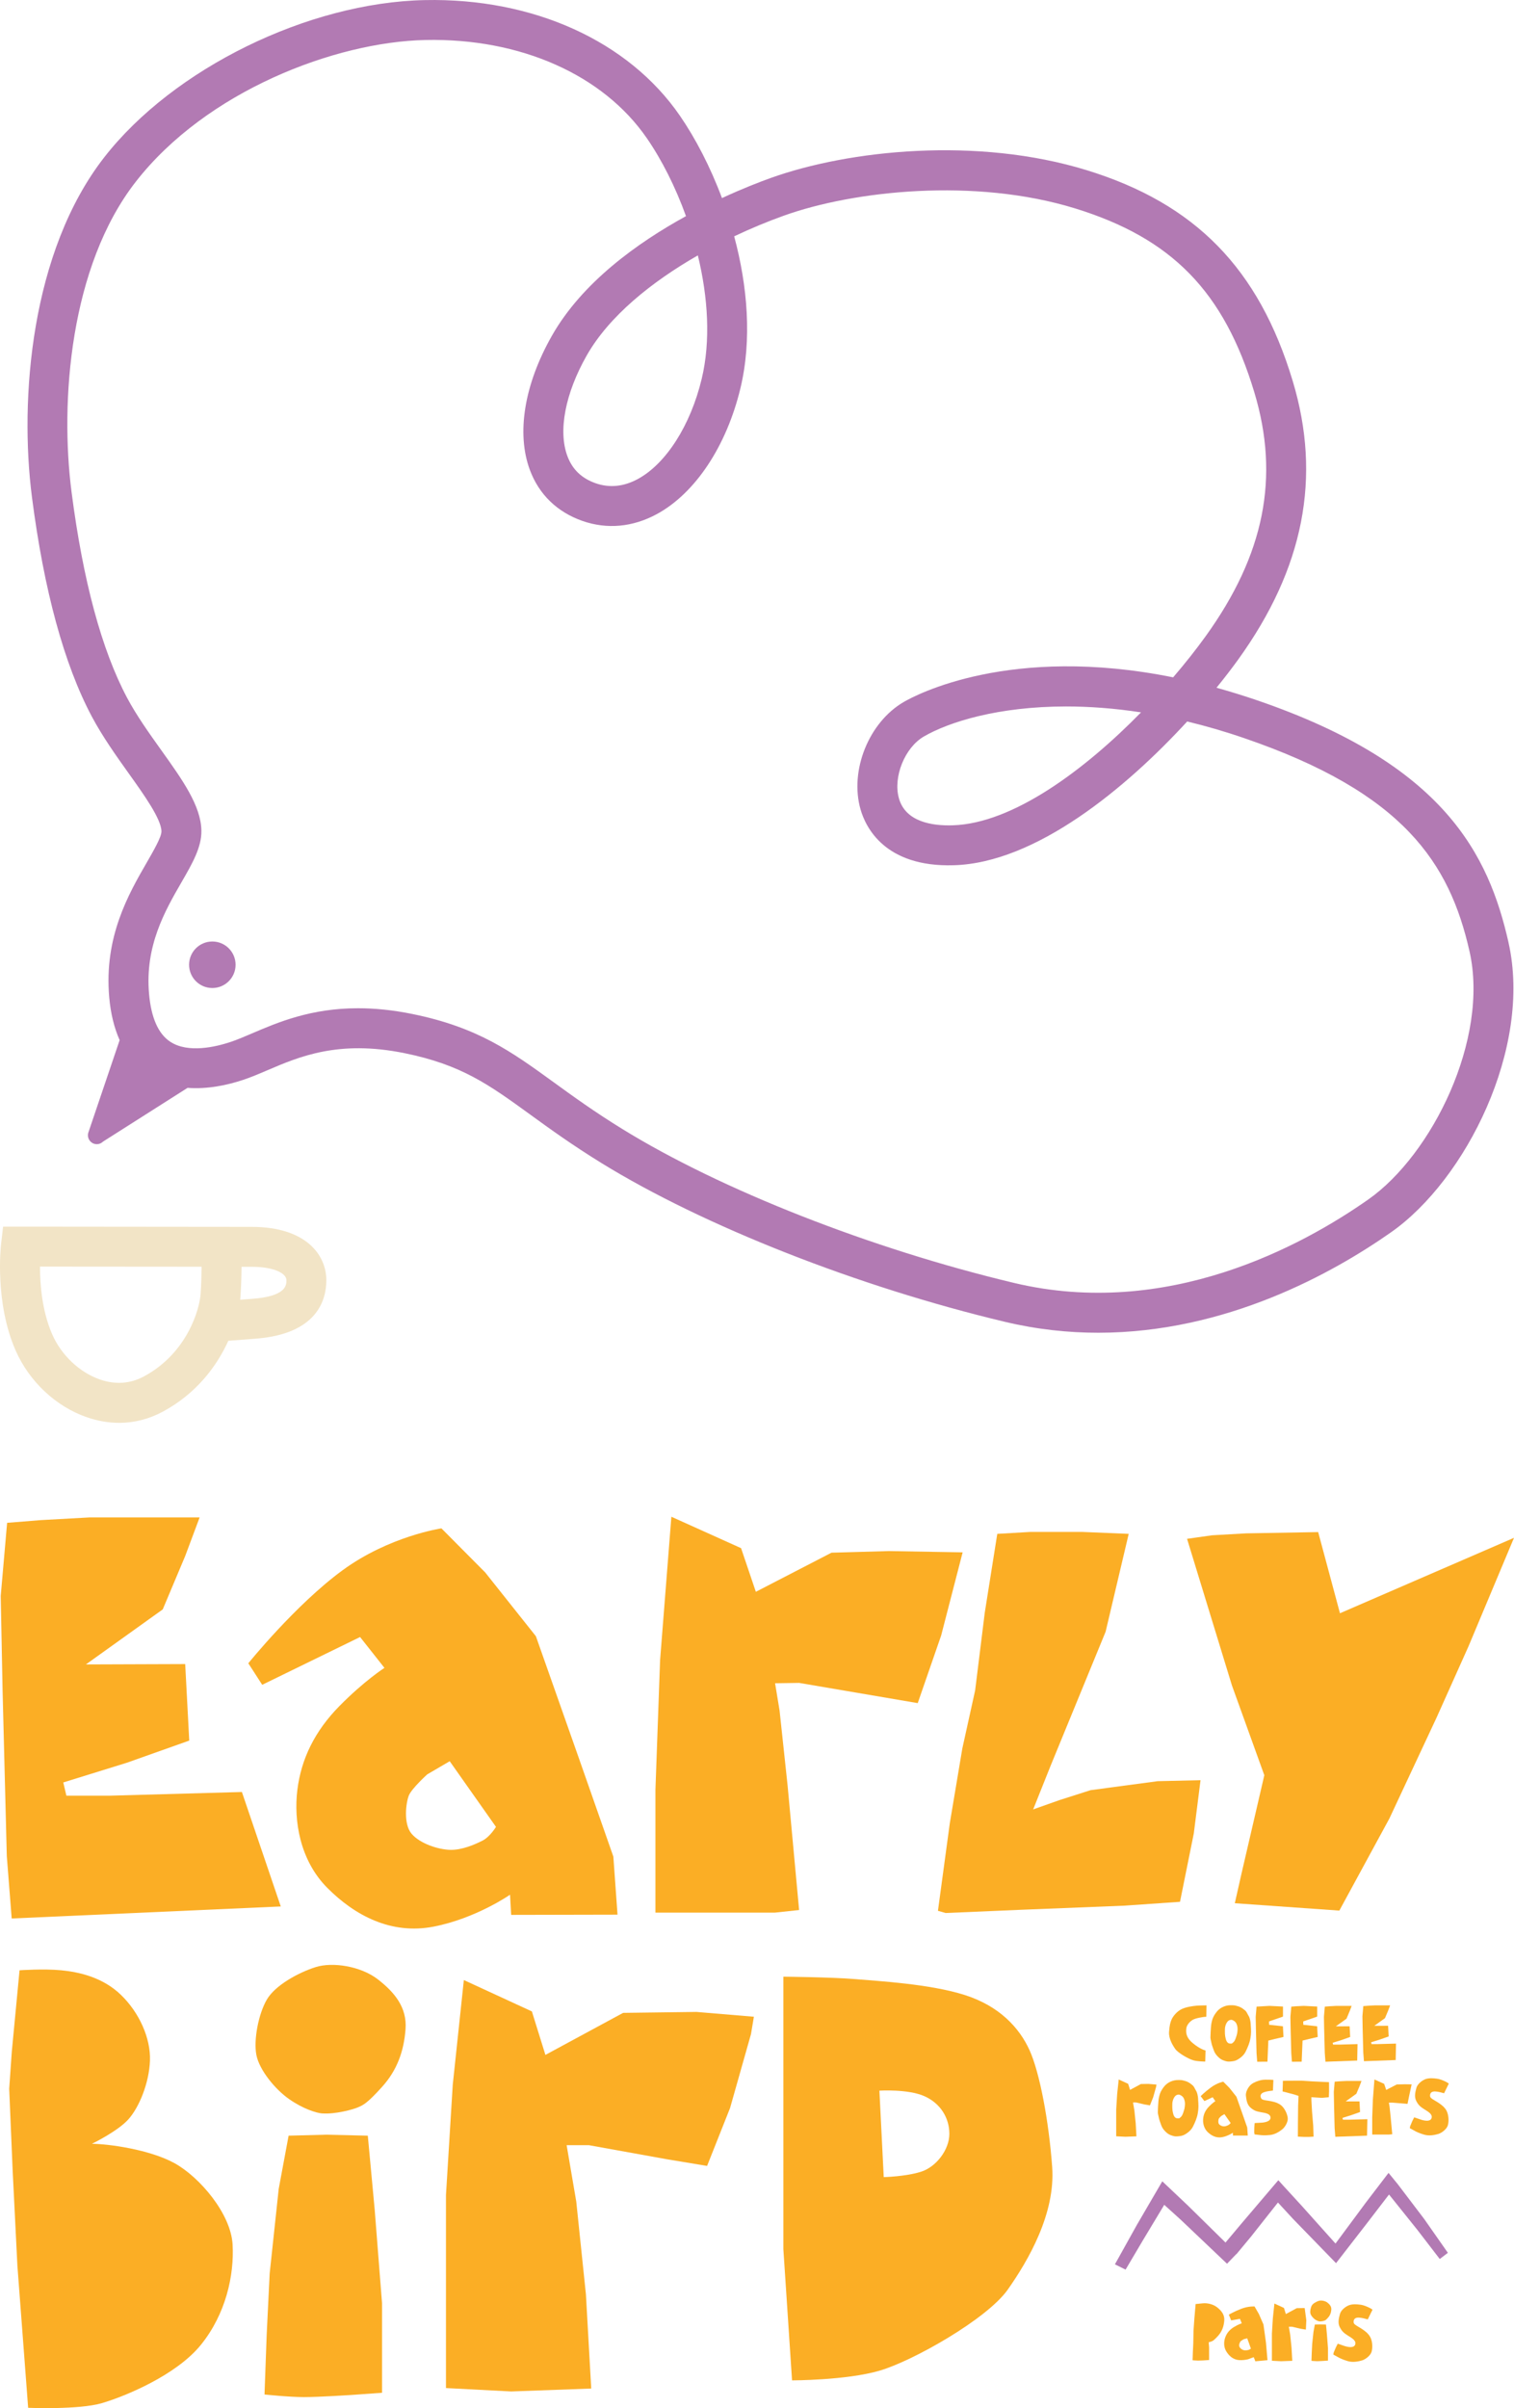 <?xml version="1.0" encoding="UTF-8"?>
<svg id="Layer_1" data-name="Layer 1" xmlns="http://www.w3.org/2000/svg" viewBox="0 0 478.73 761.04">
  <defs>
    <style>
      .cls-1 {
        fill: #f2e4c6;
      }

      .cls-2 {
        fill: #fbae25;
      }

      .cls-3 {
        fill: #b27ab3;
      }
    </style>
  </defs>
  <polygon class="cls-2" points="28.23 479.55 12.85 480.4 2.25 481.25 .23 504.36 .82 534.39 2.15 586.57 3.7 606.29 88.78 602.49 76.49 566.32 34.79 567.48 20.99 567.48 20.01 563.3 40.11 557.07 59.84 550.07 58.56 525.89 27.17 526 51.46 508.61 58.56 491.74 63.12 479.55 28.23 479.55"/>
  <path class="cls-2" d="m152.57,581.68c-2.37,1.21-6.44,3.01-10.22,2.92-3.78-.1-9.53-1.95-12.21-5.09-2.67-3.15-1.76-9.91-.85-12.12.91-2.21,5.8-6.64,5.8-6.64l7.11-4.16,14.63,20.75s-1.89,3.14-4.25,4.34m41.35,5.01l-11.15-31.8-13.33-37.8-16.02-20.15-13.85-13.94s-16.51,2.43-31.33,13.29c-14.82,10.86-29.73,29.35-29.73,29.35l4.39,6.8,30.95-15.1,7.7,9.75s-6.36,4.08-14.21,12.04c-7.85,7.96-12.11,16.76-13.32,26.49-1.21,9.73.79,22.3,9.48,31.01,8.68,8.72,20.19,14.85,33.63,12.23,13.43-2.62,24.13-10.08,24.13-10.08l.36,6.37,33.63-.07-1.32-18.39Z"/>
  <polygon class="cls-2" points="212.29 479.33 208.72 524.67 207.25 565.61 207.25 604.44 225.72 604.44 244.98 604.44 252.68 603.62 249.04 564.28 246.5 540.56 245.08 531.95 252.68 531.84 290.19 538.23 297.6 516.84 304.39 490.58 281.07 490.18 262.92 490.69 239 503.05 234.33 489.26 212.29 479.33"/>
  <polygon class="cls-2" points="315.34 484.74 311.38 509.68 308.34 534.21 304.29 552.56 300.33 576.18 296.58 603.86 299.01 604.56 322.64 603.55 355.68 602.23 373.12 601.02 377.48 579.42 379.61 562.59 366.02 562.9 344.84 565.74 335 568.88 326.69 571.82 332.16 558.13 349.6 515.66 356.9 484.74 342.2 484.13 325.78 484.13 315.34 484.74"/>
  <polygon class="cls-2" points="394 484.58 383.25 485.19 375.35 486.31 389.54 532.64 399.78 561.02 392.58 592.04 390.45 601.47 423.5 603.8 439.32 574.71 454.22 542.87 464.35 520.27 478.73 485.99 423.7 509.83 416.81 484.18 394 484.58"/>
  <g>
    <path class="cls-2" d="m29.04,677.51s8.17-3.95,11.57-7.76c3.4-3.81,6.53-11.43,6.81-18.51.27-7.08-3.4-15.24-9.19-20.82-5.78-5.58-13.27-7.21-18.85-7.76-5.58-.54-13.2,0-13.2,0l-2.45,25.72-.82,11.7,1.09,25.86,1.5,30.08,3.4,44.91s16.06.68,23.41-1.5c7.35-2.18,23.54-8.84,31.3-18.51,7.76-9.66,10.48-21.78,9.94-31.58-.54-9.8-10.48-21.37-18.37-25.72-7.89-4.35-21.1-6.12-26.13-6.12"/>
    <path class="cls-2" d="m91.26,674.92l-3.13,16.81-2.86,26.75-.95,19.46-.68,18.78s7.62.82,12.52.82,15.11-.68,15.11-.68l9.53-.68v-28.31l-2.32-29.53-2.18-23.41-13.18-.31-11.86.31Z"/>
    <path class="cls-2" d="m101.85,667.9c-1.84-.14-6.04-1.46-10.42-4.52-4.39-3.06-9.43-9.17-10.36-13.95-.93-4.78.67-13.02,3.32-17.54,2.65-4.51,9.96-8.5,15.41-10.23,5.44-1.73,14.35-.26,19.66,3.85,5.31,4.12,9.3,8.9,8.77,15.81-.53,6.91-2.64,12.89-7.43,18.2-4.79,5.31-6.02,5.75-7.53,6.42-1.5.68-7.22,2.27-11.42,1.95"/>
  </g>
  <polygon class="cls-2" points="168.18 635.66 146.67 625.75 143.16 658.86 141.02 693.65 141.02 729.21 141.02 754.69 161.62 755.76 186.95 754.84 185.27 725.09 182.22 695.79 179.17 677.93 186.19 677.93 210.76 682.36 223.58 684.49 230.85 666.18 237.46 642.84 238.38 637.34 220.22 635.82 197.03 636.12 172.46 649.4 168.18 635.66"/>
  <path class="cls-2" d="m291.19,686.34c-4.88,1.53-11.75,1.68-11.75,1.68l-1.37-27.32s9.01-.56,14.19,1.73c5.19,2.29,7.93,6.97,7.93,11.93s-4.12,10.45-9,11.98m41.51-1.53c-1.07-14.65-3.97-29.91-7.17-36.93-3.2-7.02-9.46-13.89-20.45-17.4-10.99-3.51-27.47-4.42-34.79-5.04-7.33-.61-22.59-.76-22.59-.76v86.07l2.75,41.51s17.09,0,27.62-3.05c10.53-3.05,34.03-16.33,40.59-25.64s15.11-24.11,14.04-38.76"/>
  <polygon class="cls-2" points="356.73 658.55 353.74 657.17 353.25 661.78 352.95 666.62 352.95 671.57 352.95 675.12 355.82 675.27 359.34 675.14 359.11 671 358.69 666.92 358.26 664.43 359.24 664.43 361.83 665.05 363.62 665.35 364.63 662.8 365.55 659.55 365.68 658.78 363.15 658.57 360.75 658.61 357.32 660.46 356.73 658.55"/>
  <path class="cls-2" d="m388.4,671.58c-.33.17-.86.42-1.39.41-.53-.01-1.16-.25-1.53-.68-.37-.44-.24-1.38-.12-1.69.12-.31.81-.92.81-.92l.99-.58,1.98,2.82s-.41.47-.74.64m5.96.73l-1.55-4.43-1.85-5.26-2.23-2.81-1.93-1.94s-1.85.31-3.91,1.82c-2.06,1.51-3.23,2.76-3.23,2.76l1.17,1.54,2.61-1.21.85,1.23s-.89.57-1.98,1.68c-1.09,1.11-1.69,2.33-1.85,3.69-.17,1.35.11,3.1,1.32,4.32,1.21,1.21,2.81,2.07,4.68,1.7,1.87-.36,3.36-1.4,3.36-1.4l.05.89h4.68s-.18-2.57-.18-2.57Z"/>
  <polygon class="cls-2" points="434.6 657.17 434.11 663.48 433.9 669.18 433.9 674.58 436.48 674.58 439.15 674.58 440.23 674.47 439.72 668.99 439.37 665.69 439.17 664.49 440.23 664.48 445.06 664.88 445.57 662.4 446.36 658.71 444.18 658.68 441.65 658.75 438.32 660.47 437.67 658.55 434.6 657.17"/>
  <path class="cls-2" d="m374.61,665.86c-.03.34-.1.67-.21,1-.17.54-.34,1.15-.62,1.65-.14.27-.33.49-.57.67-.3.21-.22.28-.58.28-.2,0-.41,0-.61-.05-.38-.11-.58-.35-.76-.66-.2-.33-.3-.75-.37-1.06-.07-.31-.18-.84-.19-1.31-.01-.67-.04-1.05,0-1.72.03-.44.21-1.12.41-1.51.19-.39.51-.83.82-1,.31-.17.77-.24.92-.2.15.04.38.14.5.2.12.06.17.1.34.23.22.17.38.31.52.55.24.4.39.95.45,1.4.07.5.02,1.03-.04,1.53m4.24-2.5c-.09-1.1-.28-2.04-.7-2.7-.37-.58-.57-1.26-1.12-1.71-1.15-.94-1.7-1.19-3.09-1.52-.41-.1-1.32-.09-1.32-.09-1.66-.05-3.36.7-4.37,1.87-.59.69-1.17,1.57-1.47,2.43-.22.65-.45,1.61-.5,2.45-.08,1.26-.17,2.22-.18,3.48,0,.46.28,1.4.35,1.85.06.39.58,1.8.71,2.17.33.95.85,1.59,1.61,2.3.73.67,1.29.86,2.22,1.14.71.21,1.35.12,2.12.02,1.01-.12,1.69-.52,2.53-1.16.7-.54,1.24-1.16,1.61-1.92.67-1.35,1.24-2.67,1.49-4.16.25-1.54.26-2.23.09-4.43"/>
  <polygon class="cls-2" points="424.5 669.3 424.64 669.88 426.56 669.88 432.36 669.72 432.26 674.92 422.23 675.28 422.01 672.53 421.83 665.27 421.75 661.09 422.03 657.87 423.5 657.75 425.65 657.64 430.5 657.64 429.87 659.34 428.88 661.68 425.5 664.1 429.87 664.09 430.05 667.45 427.3 668.43 424.5 669.3"/>
  <polygon class="cls-2" points="420.25 661.01 420.24 658.01 418.95 657.96 414.65 657.75 411.53 657.54 406.93 657.56 405.64 657.61 405.64 658.48 405.55 660.95 407.62 661.49 409.2 661.9 410.6 662.37 410.47 665.45 410.41 670.93 410.39 675.23 412.43 675.32 413.89 675.32 415.35 675.23 415.24 671.76 414.87 667.32 414.68 663.95 414.66 662.77 417.99 662.97 420.18 662.78 420.25 661.01"/>
  <g>
    <path class="cls-2" d="m457.39,667.03c-.23-.45-.58-.89-.97-1.28-1.99-1.84-4.11-2.34-4.22-3.26s.36-1.63,1.71-1.53c1.04.07,1.99.38,2.71.56l1.49-3.05s-.46-.36-.87-.55c-.4-.2-1.72-.86-2.91-1.01-1.19-.15-2.35-.24-3.46.1-1.11.35-2.67,1.56-2.99,2.78-.32,1.23-.78,2.76-.05,4.18.73,1.42,1.44,1.91,2.52,2.6,1.08.69,2.56,1.47,2.36,2.61-.2,1.14-1.48,1.22-3.11.77-.63-.17-1.78-.63-2.43-.82l-.61,1.22-.65,1.54-.14.65,1.96,1.08s.99.52,2.61.99c1.62.47,3.38.1,4.5-.24,1.11-.35,2.67-1.56,2.99-2.78s.29-3.14-.44-4.56"/>
    <path class="cls-2" d="m405.11,665.36c-.37-.32-.84-.59-1.34-.8-2.45-.93-4.54-.61-4.97-1.4-.43-.79-.26-1.6.99-2,.96-.31,2-.39,2.72-.49l.14-3.36s-.64-.06-1.26-.07c-.62-.01-1.84-.06-2.69.14-.85.2-2.19.64-3.07,1.35-.87.71-1.83,2.36-1.67,3.58.15,1.22.3,2.76,1.47,3.77,1.17,1.01,1.98,1.19,3.21,1.42,1.23.23,2.83.39,3.07,1.48.23,1.1-.89,1.63-2.51,1.82-.63.07-1.83.07-2.48.15l-.1,1.31-.03,1.63.11.64,2.16.25s1.07.11,2.7-.06c1.62-.16,3.08-1.13,3.95-1.85.87-.71,1.83-2.37,1.67-3.58-.16-1.22-.88-2.92-2.05-3.93"/>
    <path class="cls-2" d="m381.43,637.35l.07-3.6s-2.12.02-3.15.1c-1.02.09-3.18.36-4.68,1.06-1.5.7-2.73,2.25-3.18,3.23-.44.98-.68,1.94-.83,3.98-.15,2.04,1.04,4.1,1.95,5.4.91,1.3,4.19,3.14,5.65,3.57,1.47.42,3.84.42,3.84.42l.1-3.5s-1.71-.37-4.08-2.36c-2.29-1.92-2.1-3.58-2.01-4.56.09-.98.9-2.06,1.92-2.71,1.02-.66,3.68-.98,3.68-.98l.7-.05Z"/>
  </g>
  <polygon class="cls-2" points="421.39 645.57 421.52 646.15 423.44 646.15 429.25 645.99 429.15 651.19 419.11 651.56 418.9 648.81 418.71 641.55 418.63 637.37 418.91 634.15 420.39 634.03 422.53 633.91 427.39 633.91 426.75 635.61 425.77 637.96 422.38 640.38 426.75 640.36 426.93 643.73 424.18 644.71 421.39 645.57"/>
  <polygon class="cls-2" points="433.55 645.41 433.69 645.99 435.61 645.99 441.42 645.83 441.32 651.03 431.28 651.39 431.07 648.65 430.88 641.38 430.8 637.2 431.08 633.98 432.56 633.87 434.7 633.75 439.56 633.75 438.92 635.44 437.93 637.79 434.55 640.21 438.92 640.2 439.1 643.57 436.35 644.54 433.55 645.41"/>
  <polygon class="cls-2" points="411.87 644.87 411.59 651.54 408.51 651.56 408.3 648.81 408.11 641.55 408.03 637.37 408.31 634.15 409.79 634.03 412.26 633.91 416.49 634.12 416.49 637.3 412.08 638.82 412.11 639.88 416.48 640.36 416.66 643.73 413.91 644.37 411.87 644.87"/>
  <polygon class="cls-2" points="401.05 644.87 400.77 651.54 397.53 651.56 397.32 648.81 397.13 641.55 397.05 637.37 397.33 634.15 399.3 634.03 401.44 633.91 405.68 634.12 405.68 637.3 401.26 638.82 401.3 639.88 405.66 640.36 405.84 643.73 403.09 644.37 401.05 644.87"/>
  <path class="cls-2" d="m391.24,642.23c-.03.34-.1.67-.21,1-.17.54-.34,1.15-.62,1.65-.14.27-.33.49-.57.67-.3.21-.22.28-.58.28-.2,0-.41-.01-.61-.05-.38-.11-.58-.35-.76-.66-.2-.33-.3-.75-.37-1.06-.07-.31-.18-.84-.19-1.31-.01-.67-.04-1.05,0-1.72.03-.44.21-1.12.41-1.51.19-.39.51-.83.82-1,.31-.17.77-.24.92-.2.15.04.38.14.5.2.12.06.17.09.34.23.22.17.38.31.52.55.24.4.39.95.45,1.4.07.5.02,1.03-.04,1.53m4.24-2.5c-.09-1.1-.28-2.04-.7-2.7-.37-.58-.57-1.26-1.12-1.71-1.15-.94-1.7-1.19-3.09-1.52-.41-.1-1.32-.09-1.32-.09-1.66-.06-3.36.7-4.37,1.87-.59.69-1.17,1.57-1.47,2.42-.22.65-.45,1.62-.5,2.45-.08,1.26-.17,2.22-.18,3.48,0,.46.28,1.4.35,1.85.06.39.58,1.8.71,2.17.33.95.85,1.6,1.61,2.3.73.67,1.29.86,2.22,1.14.71.21,1.35.12,2.12.02,1.01-.12,1.69-.52,2.53-1.16.7-.54,1.24-1.16,1.61-1.92.67-1.36,1.24-2.67,1.49-4.16.25-1.54.26-2.23.09-4.43"/>
  <polygon class="cls-2" points="412.54 729.4 410.03 729.44 406.59 731.3 405.99 729.37 402.97 727.98 402.48 732.62 402.18 737.5 402.18 742.49 402.18 746.06 405.07 746.21 408.62 746.08 408.38 741.91 407.96 737.8 407.53 735.3 408.51 735.3 411.13 735.92 412.92 736.22 413.06 733.26 412.54 729.4"/>
  <g>
    <path class="cls-2" d="m384.75,729.1c-1.2-.93-3.07-1.35-4.5-1.18h0s-2.19.22-2.19.22l-.4,4.63-.27,3.85-.07,3.92-.13,2.73-.09,2.63s1.07.11,1.76.11,2.12-.09,2.12-.09l1.34-.1v-3.97l-.13-1.63c.42-.1.76-.21.92-.28.4-.18.73-.3,2.02-1.72,1.28-1.42,1.85-3.03,1.99-4.88.14-1.85-.92-3.13-2.35-4.24"/>
    <path class="cls-2" d="m393.26,739.26l1.11-.3.44,1.21.73,2.07c-.11.07-.54.35-.86.42-.36.08-.95.18-1.46.04-.51-.15-1.07-.54-1.31-1.07-.25-.52.12-1.41.33-1.67.2-.26,1.03-.69,1.03-.69m7.51,6.61l-.47-5.47-.8-5.8-1.44-3.31-1.37-2.39s-1.88-.18-4.28.75c-2.4.93-3.86,1.84-3.86,1.84l.73,1.8,2.78-.49.58,1.4s-1.01.33-2.36,1.12c-1.35.79-2.25,1.83-2.77,3.1-.52,1.27-.7,3.05.16,4.54.86,1.49,2.19,2.74,4.11,2.88,1.13.08,2.19-.1,2.87-.27l1.76-.65.35.83.15.47,3.85-.35Z"/>
    <path class="cls-2" d="m415.76,734.61l-.44,2.36-.4,3.75-.14,2.73-.09,2.63s1.07.12,1.76.12,2.12-.1,2.12-.1l1.34-.09v-3.97l-.32-4.14-.31-3.28-1.85-.04-1.66.04Z"/>
    <path class="cls-2" d="m417.25,733.62c-.26-.02-.85-.2-1.46-.63-.62-.43-1.32-1.28-1.45-1.95-.13-.67.09-1.82.47-2.46.37-.63,1.4-1.19,2.16-1.44.76-.24,2.01-.04,2.76.54.74.58,1.3,1.25,1.23,2.22-.07.97-.37,1.81-1.04,2.55-.67.75-.84.81-1.06.9-.21.1-1.01.32-1.6.27"/>
    <path class="cls-2" d="m433.25,738.55c-.23-.45-.58-.89-.98-1.29-2-1.85-4.14-2.36-4.24-3.29-.11-.93.37-1.64,1.73-1.54,1.04.07,2,.38,2.73.56l1.5-3.07s-.47-.36-.87-.55c-.41-.2-1.73-.87-2.93-1.02-1.2-.15-2.36-.24-3.48.11-1.12.35-2.69,1.56-3.01,2.8-.32,1.23-.79,2.78-.05,4.21.74,1.43,1.45,1.92,2.54,2.62,1.09.7,2.58,1.48,2.38,2.62-.2,1.15-1.49,1.23-3.13.78-.63-.17-1.79-.64-2.45-.82l-.61,1.22-.66,1.55-.14.66,1.98,1.08s.99.52,2.62,1c1.63.47,3.41.1,4.53-.24,1.12-.35,2.69-1.57,3.01-2.8.32-1.24.29-3.16-.45-4.59"/>
  </g>
  <polygon class="cls-3" points="457.82 711.95 450.35 701.28 442 690.29 439.06 686.69 431.85 696.12 422.29 709.02 411.74 697.24 405.89 690.86 404.21 689 392.6 702.64 387.51 708.7 375.67 697.06 367.52 689.35 359.45 703.18 352.54 715.59 355.91 717.26 361.41 707.96 368.14 696.78 373.39 701.53 387.99 715.4 390.92 712.35 390.96 712.38 395.57 706.83 404.09 696.05 408.83 701.2 422.46 715.22 432.21 702.64 439.21 693.52 448.16 704.68 455.25 713.9 457.82 711.95"/>
  <g>
    <path class="cls-3" d="m74.49,304.89c0-4.06-3.29-7.35-7.35-7.35s-7.35,3.29-7.35,7.35,3.29,7.35,7.35,7.35,7.35-3.29,7.35-7.35m226.75-44.07c-6.59.21-14.89-1.12-16.99-8.49-1.92-6.74,1.83-16.06,7.87-19.57,7.92-4.6,23.51-9.5,45-9.5,7.24,0,15.16.56,23.68,1.87-17.83,18.19-40.51,35.12-59.56,35.69m131.42,118.24c-21.07,14.79-63.64,37.89-112.01,26.38-45.19-10.76-92.66-29.4-123.89-48.66-8.86-5.46-15.69-10.41-21.71-14.78-13.36-9.68-23.91-17.33-44.65-21.55-6.33-1.29-12.03-1.82-17.18-1.82-14.93,0-25.36,4.45-33.53,7.95-2.44,1.04-4.74,2.03-6.77,2.7-4.7,1.57-13.43,3.64-19.07-.05-3.79-2.48-6.05-7.58-6.72-15.15-1.35-15.16,5.08-26.3,10.25-35.25,3.43-5.94,6.4-11.08,6.3-16.34-.14-7.85-5.95-15.98-12.68-25.4-3.84-5.38-7.82-10.94-10.83-16.6-8.03-15.11-13.93-36.99-17.55-65.04-3.68-28.48-.56-71.24,20.31-98.01,22.32-28.63,62.98-44.2,91.61-44.8,29.99-.64,56.19,10.99,70.01,31.06,4.7,6.82,9.02,15.34,12.36,24.61-15.39,8.44-32.85,20.98-42.4,37.8-8.75,15.4-11.28,30.88-6.94,42.47,2.88,7.7,8.61,13.24,16.57,16.04,7.79,2.73,15.95,1.98,23.59-2.17,12.12-6.6,21.99-21.45,26.39-39.74,3.7-15.36,2.25-32.34-1.97-48.02,5.35-2.54,10.68-4.74,15.72-6.54,22.13-7.93,60.36-12.04,92-2.31,30.71,9.45,47.16,26.31,56.76,58.18,8.07,26.79,3.18,51.26-15.39,77.03-2.93,4.07-6.41,8.48-10.29,13.01-51.54-10.41-81.48,5.62-85.18,7.78-11.05,6.42-17.18,21.65-13.67,33.95,1.58,5.52,7.6,18.32,29.51,17.65,25.97-.77,54.42-24.36,73.78-45.43,5.8,1.39,11.82,3.13,18.05,5.27,50.38,17.25,64.91,39.42,71.23,67.4,6.23,27.62-11.76,64.16-32.02,78.39M221.87,119.76c-3.52,14.65-11.25,26.76-20.15,31.6-4.48,2.44-8.98,2.89-13.37,1.36-4.44-1.56-7.36-4.36-8.93-8.56-2.98-7.96-.7-19.85,6.09-31.8,7.08-12.47,20.55-23.29,35.15-31.65,3.21,13.19,4.11,27,1.21,39.05m255.14,178.14c-6.28-27.79-20.25-56.3-79.46-76.57-4.42-1.51-8.72-2.83-12.89-3.99,2.6-3.19,4.9-6.2,6.85-8.9,20.78-28.82,26.42-57.62,17.24-88.06-10.7-35.49-30.78-56.03-65.14-66.6-34.58-10.64-75.13-6.42-99.97,2.49-3.31,1.19-8.8,3.29-15.35,6.33-3.7-9.9-8.38-18.88-13.31-26.04C198.73,12.97,168.6-.7,134.29.03,97.42.79,54.82,21.68,32.98,49.69,9.71,79.52,6.12,126.19,10.1,157.08c3.81,29.55,10.18,52.88,18.92,69.34,3.4,6.39,7.81,12.57,11.7,18.02,4.81,6.73,10.26,14.36,10.33,18.28.03,1.76-2.44,6.03-4.61,9.8-5.74,9.94-13.61,23.55-11.9,42.68.46,5.19,1.59,9.68,3.29,13.51l-9.88,29.17c-.5,1.47.29,3.07,1.76,3.56,1.04.35,2.13.06,2.86-.66h0s26.74-16.99,26.74-16.99c6.29.48,12.59-.86,17.59-2.53,2.52-.84,5.06-1.92,7.74-3.07,10-4.28,22.45-9.6,43.24-5.37,18.06,3.67,26.69,9.93,39.76,19.4,6.2,4.5,13.23,9.59,22.49,15.3,32.29,19.91,81.18,39.15,127.59,50.2,10.14,2.42,20.03,3.46,29.55,3.46,40.4,0,74.18-18.83,92.64-31.79,23.57-16.55,44.6-58.21,37.09-91.5"/>
    <path class="cls-1" d="m76.38,400.34c-.02,2.65-.11,5.96-.35,9.5-.02.29-.04.6-.08.91,1.2-.09,2.47-.18,3.73-.28,10.89-.79,10.89-4.37,10.89-5.9,0-2.11-3.79-4.23-11.03-4.23h-3.16m-63.74-.05c0,5.46.62,14.02,3.89,21.45,2.89,6.56,8.67,12.01,15.09,14.22,4.88,1.68,9.56,1.35,13.9-.98,13.73-7.38,17.58-21.28,17.91-26.02.22-3.19.3-6.21.32-8.64-16.51-.01-40.13-.03-51.11-.04m25.01,49.37c-3.35,0-6.76-.58-10.15-1.75-9.79-3.37-18.21-11.25-22.54-21.07-6.68-15.18-4.71-32.85-4.63-33.59l.65-5.59h5.62s61.08.07,72.93.07c17.46,0,23.66,9.08,23.66,16.86,0,6.3-2.94,17.08-22.62,18.5-3.11.23-6.26.47-8.37.64-3.58,7.9-10.01,16.65-20.72,22.4-4.39,2.36-9.06,3.54-13.85,3.54"/>
  </g>
</svg>